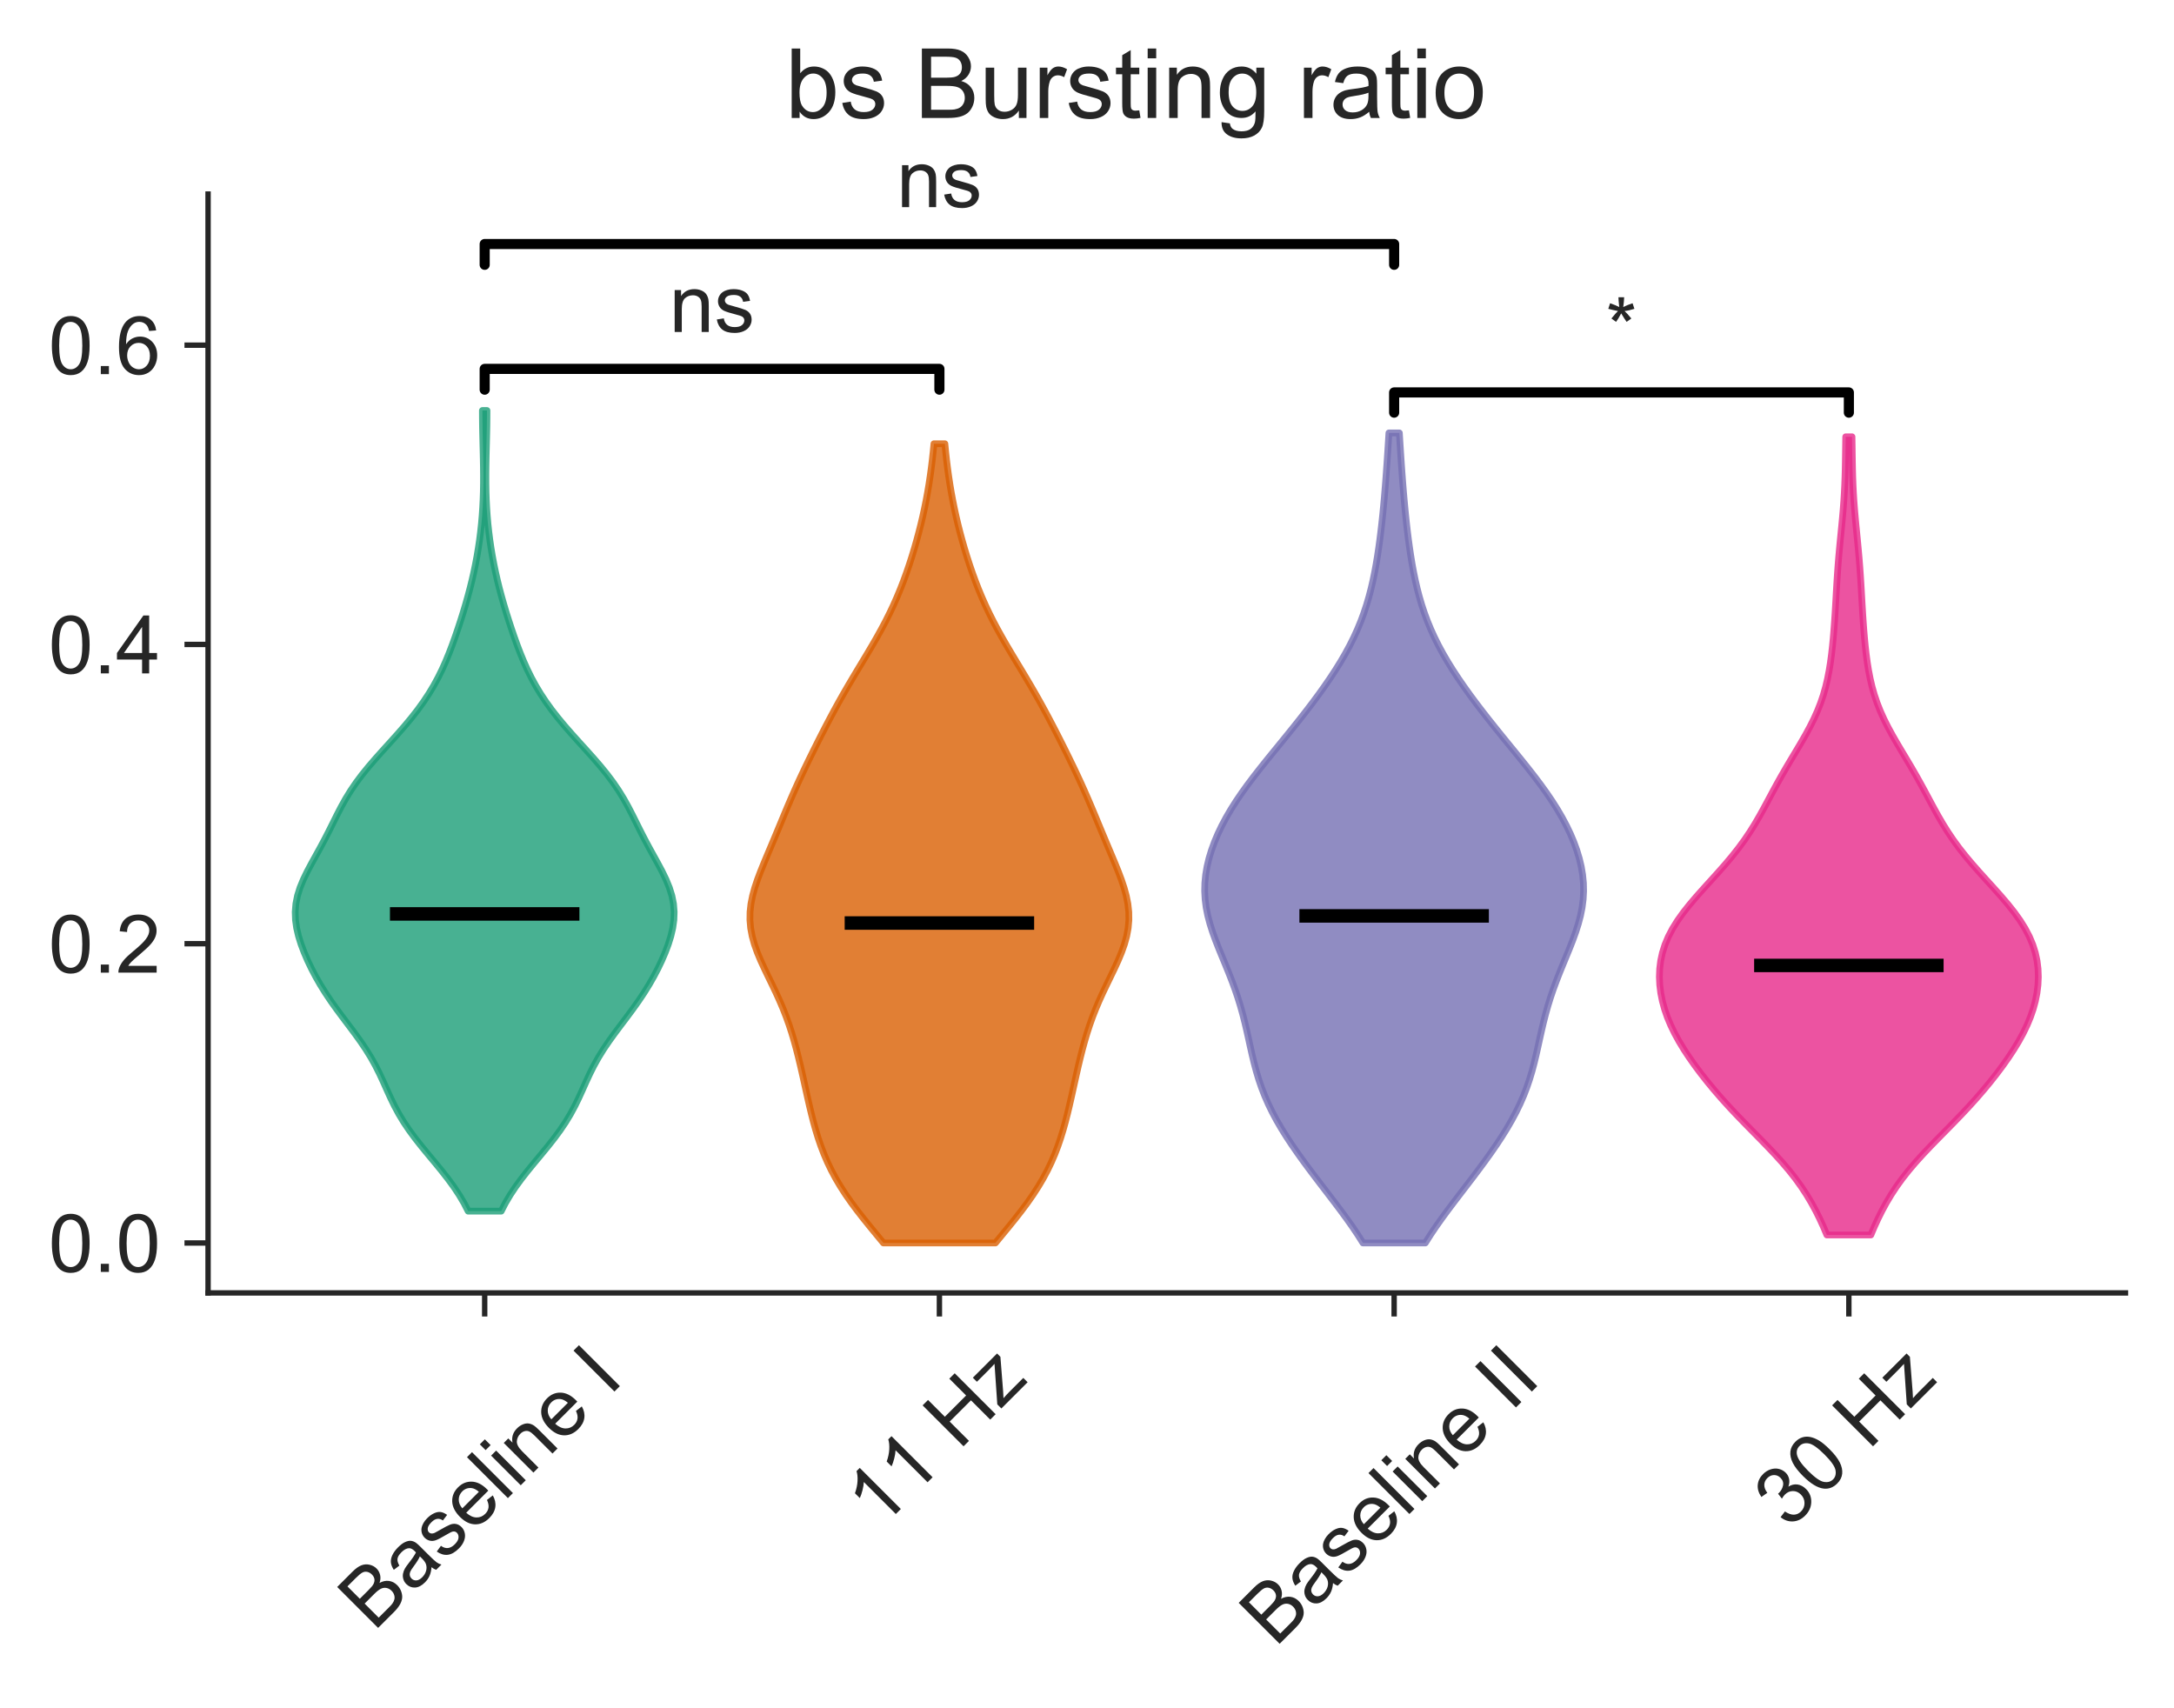 <?xml version="1.0" encoding="utf-8" standalone="no"?>
<!DOCTYPE svg PUBLIC "-//W3C//DTD SVG 1.1//EN"
  "http://www.w3.org/Graphics/SVG/1.1/DTD/svg11.dtd">
<!-- Created with matplotlib (https://matplotlib.org/) -->
<svg height="253.46pt" version="1.1" viewBox="0 0 322.66 253.46" width="322.66pt" xmlns="http://www.w3.org/2000/svg" xmlns:xlink="http://www.w3.org/1999/xlink">
 <defs>
  <style type="text/css">
*{stroke-linecap:butt;stroke-linejoin:round;}
  </style>
 </defs>
 <g id="figure_1">
  <g id="patch_1">
   <path d="M 0 253.46 
L 322.66 253.46 
L 322.66 0 
L 0 0 
z
" style="fill:none;"/>
  </g>
  <g id="axes_1">
   <g id="patch_2">
    <path d="M 30.88 191.88 
L 315.46 191.88 
L 315.46 28.8 
L 30.88 28.8 
z
" style="fill:none;"/>
   </g>
   <g id="matplotlib.axis_1">
    <g id="xtick_1">
     <g id="line2d_1">
      <defs>
       <path d="M 0 0 
L 0 3.5 
" id="m1468ce8227" style="stroke:#262626;stroke-width:0.8;"/>
      </defs>
      <g>
       <use style="fill:#262626;stroke:#262626;stroke-width:0.8;" x="71.936" xlink:href="#m1468ce8227" y="191.88"/>
      </g>
     </g>
     <g id="text_1">
      <!-- Baseline I -->
      <defs>
       <path d="M 7.328 0 
L 7.328 71.578 
L 34.188 71.578 
Q 42.391 71.578 47.344 69.406 
Q 52.297 67.234 55.094 62.719 
Q 57.906 58.203 57.906 53.266 
Q 57.906 48.688 55.422 44.625 
Q 52.938 40.578 47.906 38.094 
Q 54.391 36.188 57.875 31.594 
Q 61.375 27 61.375 20.75 
Q 61.375 15.719 59.25 11.391 
Q 57.125 7.078 54 4.734 
Q 50.875 2.391 46.156 1.188 
Q 41.453 0 34.625 0 
z
M 16.797 41.5 
L 32.281 41.5 
Q 38.578 41.5 41.312 42.328 
Q 44.922 43.406 46.75 45.891 
Q 48.578 48.391 48.578 52.156 
Q 48.578 55.719 46.875 58.422 
Q 45.172 61.141 41.984 62.141 
Q 38.812 63.141 31.109 63.141 
L 16.797 63.141 
z
M 16.797 8.453 
L 34.625 8.453 
Q 39.203 8.453 41.062 8.797 
Q 44.344 9.375 46.531 10.734 
Q 48.734 12.109 50.141 14.719 
Q 51.562 17.328 51.562 20.75 
Q 51.562 24.75 49.516 27.703 
Q 47.469 30.672 43.828 31.859 
Q 40.188 33.062 33.344 33.062 
L 16.797 33.062 
z
" id="ArialMT-66"/>
       <path d="M 40.438 6.391 
Q 35.547 2.25 31.031 0.531 
Q 26.516 -1.172 21.344 -1.172 
Q 12.797 -1.172 8.203 3 
Q 3.609 7.172 3.609 13.672 
Q 3.609 17.484 5.344 20.625 
Q 7.078 23.781 9.891 25.688 
Q 12.703 27.594 16.219 28.562 
Q 18.797 29.25 24.031 29.891 
Q 34.672 31.156 39.703 32.906 
Q 39.75 34.719 39.75 35.203 
Q 39.75 40.578 37.25 42.781 
Q 33.891 45.75 27.25 45.75 
Q 21.047 45.75 18.094 43.578 
Q 15.141 41.406 13.719 35.891 
L 5.125 37.062 
Q 6.297 42.578 8.984 45.969 
Q 11.672 49.359 16.75 51.188 
Q 21.828 53.031 28.516 53.031 
Q 35.156 53.031 39.297 51.469 
Q 43.453 49.906 45.406 47.531 
Q 47.359 45.172 48.141 41.547 
Q 48.578 39.312 48.578 33.453 
L 48.578 21.734 
Q 48.578 9.469 49.141 6.219 
Q 49.703 2.984 51.375 0 
L 42.188 0 
Q 40.828 2.734 40.438 6.391 
z
M 39.703 26.031 
Q 34.906 24.078 25.344 22.703 
Q 19.922 21.922 17.672 20.938 
Q 15.438 19.969 14.203 18.094 
Q 12.984 16.219 12.984 13.922 
Q 12.984 10.406 15.641 8.062 
Q 18.312 5.719 23.438 5.719 
Q 28.516 5.719 32.469 7.938 
Q 36.422 10.156 38.281 14.016 
Q 39.703 17 39.703 22.797 
z
" id="ArialMT-97"/>
       <path d="M 3.078 15.484 
L 11.766 16.844 
Q 12.5 11.625 15.844 8.844 
Q 19.188 6.062 25.203 6.062 
Q 31.25 6.062 34.172 8.516 
Q 37.109 10.984 37.109 14.312 
Q 37.109 17.281 34.516 19 
Q 32.719 20.172 25.531 21.969 
Q 15.875 24.422 12.141 26.203 
Q 8.406 27.984 6.469 31.125 
Q 4.547 34.281 4.547 38.094 
Q 4.547 41.547 6.125 44.5 
Q 7.719 47.469 10.453 49.422 
Q 12.5 50.922 16.031 51.969 
Q 19.578 53.031 23.641 53.031 
Q 29.734 53.031 34.344 51.266 
Q 38.969 49.516 41.156 46.5 
Q 43.359 43.5 44.188 38.484 
L 35.594 37.312 
Q 35.016 41.312 32.203 43.547 
Q 29.391 45.797 24.266 45.797 
Q 18.219 45.797 15.625 43.797 
Q 13.031 41.797 13.031 39.109 
Q 13.031 37.406 14.109 36.031 
Q 15.188 34.625 17.484 33.688 
Q 18.797 33.203 25.25 31.453 
Q 34.578 28.953 38.25 27.359 
Q 41.938 25.781 44.031 22.75 
Q 46.141 19.734 46.141 15.234 
Q 46.141 10.844 43.578 6.953 
Q 41.016 3.078 36.172 0.953 
Q 31.344 -1.172 25.25 -1.172 
Q 15.141 -1.172 9.844 3.031 
Q 4.547 7.234 3.078 15.484 
z
" id="ArialMT-115"/>
       <path d="M 42.094 16.703 
L 51.172 15.578 
Q 49.031 7.625 43.219 3.219 
Q 37.406 -1.172 28.375 -1.172 
Q 17 -1.172 10.328 5.828 
Q 3.656 12.844 3.656 25.484 
Q 3.656 38.578 10.391 45.797 
Q 17.141 53.031 27.875 53.031 
Q 38.281 53.031 44.875 45.953 
Q 51.469 38.875 51.469 26.031 
Q 51.469 25.25 51.422 23.688 
L 12.75 23.688 
Q 13.234 15.141 17.578 10.594 
Q 21.922 6.062 28.422 6.062 
Q 33.25 6.062 36.672 8.594 
Q 40.094 11.141 42.094 16.703 
z
M 13.234 30.906 
L 42.188 30.906 
Q 41.609 37.453 38.875 40.719 
Q 34.672 45.797 27.984 45.797 
Q 21.922 45.797 17.797 41.75 
Q 13.672 37.703 13.234 30.906 
z
" id="ArialMT-101"/>
       <path d="M 6.391 0 
L 6.391 71.578 
L 15.188 71.578 
L 15.188 0 
z
" id="ArialMT-108"/>
       <path d="M 6.641 61.469 
L 6.641 71.578 
L 15.438 71.578 
L 15.438 61.469 
z
M 6.641 0 
L 6.641 51.859 
L 15.438 51.859 
L 15.438 0 
z
" id="ArialMT-105"/>
       <path d="M 6.594 0 
L 6.594 51.859 
L 14.5 51.859 
L 14.5 44.484 
Q 20.219 53.031 31 53.031 
Q 35.688 53.031 39.625 51.344 
Q 43.562 49.656 45.516 46.922 
Q 47.469 44.188 48.25 40.438 
Q 48.734 37.984 48.734 31.891 
L 48.734 0 
L 39.938 0 
L 39.938 31.547 
Q 39.938 36.922 38.906 39.578 
Q 37.891 42.234 35.281 43.812 
Q 32.672 45.406 29.156 45.406 
Q 23.531 45.406 19.453 41.844 
Q 15.375 38.281 15.375 28.328 
L 15.375 0 
z
" id="ArialMT-110"/>
       <path id="ArialMT-32"/>
       <path d="M 9.328 0 
L 9.328 71.578 
L 18.797 71.578 
L 18.797 0 
z
" id="ArialMT-73"/>
      </defs>
      <g style="fill:#262626;" transform="translate(55.498 242.216)rotate(-45)scale(0.12 -0.12)">
       <use xlink:href="#ArialMT-66"/>
       <use x="66.699" xlink:href="#ArialMT-97"/>
       <use x="122.314" xlink:href="#ArialMT-115"/>
       <use x="172.314" xlink:href="#ArialMT-101"/>
       <use x="227.93" xlink:href="#ArialMT-108"/>
       <use x="250.146" xlink:href="#ArialMT-105"/>
       <use x="272.363" xlink:href="#ArialMT-110"/>
       <use x="327.979" xlink:href="#ArialMT-101"/>
       <use x="383.594" xlink:href="#ArialMT-32"/>
       <use x="411.377" xlink:href="#ArialMT-73"/>
      </g>
     </g>
    </g>
    <g id="xtick_2">
     <g id="line2d_2">
      <g>
       <use style="fill:#262626;stroke:#262626;stroke-width:0.8;" x="139.425" xlink:href="#m1468ce8227" y="191.88"/>
      </g>
     </g>
     <g id="text_2">
      <!-- 11 Hz -->
      <defs>
       <path d="M 37.25 0 
L 28.469 0 
L 28.469 56 
Q 25.297 52.984 20.141 49.953 
Q 14.984 46.922 10.891 45.406 
L 10.891 53.906 
Q 18.266 57.375 23.781 62.297 
Q 29.297 67.234 31.594 71.875 
L 37.25 71.875 
z
" id="ArialMT-49"/>
       <path d="M 8.016 0 
L 8.016 71.578 
L 17.484 71.578 
L 17.484 42.188 
L 54.688 42.188 
L 54.688 71.578 
L 64.156 71.578 
L 64.156 0 
L 54.688 0 
L 54.688 33.734 
L 17.484 33.734 
L 17.484 0 
z
" id="ArialMT-72"/>
       <path d="M 1.953 0 
L 1.953 7.125 
L 34.969 45.016 
Q 29.344 44.734 25.047 44.734 
L 3.906 44.734 
L 3.906 51.859 
L 46.297 51.859 
L 46.297 46.047 
L 18.219 13.141 
L 12.797 7.125 
Q 18.703 7.562 23.875 7.562 
L 47.859 7.562 
L 47.859 0 
z
" id="ArialMT-122"/>
      </defs>
      <g style="fill:#262626;" transform="translate(130.541 227.109)rotate(-45)scale(0.12 -0.12)">
       <use xlink:href="#ArialMT-49"/>
       <use x="55.506" xlink:href="#ArialMT-49"/>
       <use x="111.121" xlink:href="#ArialMT-32"/>
       <use x="138.904" xlink:href="#ArialMT-72"/>
       <use x="211.121" xlink:href="#ArialMT-122"/>
      </g>
     </g>
    </g>
    <g id="xtick_3">
     <g id="line2d_3">
      <g>
       <use style="fill:#262626;stroke:#262626;stroke-width:0.8;" x="206.915" xlink:href="#m1468ce8227" y="191.88"/>
      </g>
     </g>
     <g id="text_3">
      <!-- Baseline II -->
      <g style="fill:#262626;" transform="translate(189.298 244.573)rotate(-45)scale(0.12 -0.12)">
       <use xlink:href="#ArialMT-66"/>
       <use x="66.699" xlink:href="#ArialMT-97"/>
       <use x="122.314" xlink:href="#ArialMT-115"/>
       <use x="172.314" xlink:href="#ArialMT-101"/>
       <use x="227.93" xlink:href="#ArialMT-108"/>
       <use x="250.146" xlink:href="#ArialMT-105"/>
       <use x="272.363" xlink:href="#ArialMT-110"/>
       <use x="327.979" xlink:href="#ArialMT-101"/>
       <use x="383.594" xlink:href="#ArialMT-32"/>
       <use x="411.377" xlink:href="#ArialMT-73"/>
       <use x="439.16" xlink:href="#ArialMT-73"/>
      </g>
     </g>
    </g>
    <g id="xtick_4">
     <g id="line2d_4">
      <g>
       <use style="fill:#262626;stroke:#262626;stroke-width:0.8;" x="274.404" xlink:href="#m1468ce8227" y="191.88"/>
      </g>
     </g>
     <g id="text_4">
      <!-- 30 Hz -->
      <defs>
       <path d="M 4.203 18.891 
L 12.984 20.062 
Q 14.5 12.594 18.141 9.297 
Q 21.781 6 27 6 
Q 33.203 6 37.469 10.297 
Q 41.75 14.594 41.75 20.953 
Q 41.75 27 37.797 30.922 
Q 33.844 34.859 27.734 34.859 
Q 25.25 34.859 21.531 33.891 
L 22.516 41.609 
Q 23.391 41.5 23.922 41.5 
Q 29.547 41.5 34.031 44.422 
Q 38.531 47.359 38.531 53.469 
Q 38.531 58.297 35.25 61.469 
Q 31.984 64.656 26.812 64.656 
Q 21.688 64.656 18.266 61.422 
Q 14.844 58.203 13.875 51.766 
L 5.078 53.328 
Q 6.688 62.156 12.391 67.016 
Q 18.109 71.875 26.609 71.875 
Q 32.469 71.875 37.391 69.359 
Q 42.328 66.844 44.938 62.5 
Q 47.562 58.156 47.562 53.266 
Q 47.562 48.641 45.062 44.828 
Q 42.578 41.016 37.703 38.766 
Q 44.047 37.312 47.562 32.688 
Q 51.078 28.078 51.078 21.141 
Q 51.078 11.766 44.234 5.25 
Q 37.406 -1.266 26.953 -1.266 
Q 17.531 -1.266 11.297 4.344 
Q 5.078 9.969 4.203 18.891 
z
" id="ArialMT-51"/>
       <path d="M 4.156 35.297 
Q 4.156 48 6.766 55.734 
Q 9.375 63.484 14.516 67.672 
Q 19.672 71.875 27.484 71.875 
Q 33.25 71.875 37.594 69.547 
Q 41.938 67.234 44.766 62.859 
Q 47.609 58.5 49.219 52.219 
Q 50.828 45.953 50.828 35.297 
Q 50.828 22.703 48.234 14.969 
Q 45.656 7.234 40.5 3 
Q 35.359 -1.219 27.484 -1.219 
Q 17.141 -1.219 11.234 6.203 
Q 4.156 15.141 4.156 35.297 
z
M 13.188 35.297 
Q 13.188 17.672 17.312 11.828 
Q 21.438 6 27.484 6 
Q 33.547 6 37.672 11.859 
Q 41.797 17.719 41.797 35.297 
Q 41.797 52.984 37.672 58.781 
Q 33.547 64.594 27.391 64.594 
Q 21.344 64.594 17.719 59.469 
Q 13.188 52.938 13.188 35.297 
z
" id="ArialMT-48"/>
      </defs>
      <g style="fill:#262626;" transform="translate(265.515 227.119)rotate(-45)scale(0.12 -0.12)">
       <use xlink:href="#ArialMT-51"/>
       <use x="55.615" xlink:href="#ArialMT-48"/>
       <use x="111.23" xlink:href="#ArialMT-32"/>
       <use x="139.014" xlink:href="#ArialMT-72"/>
       <use x="211.23" xlink:href="#ArialMT-122"/>
      </g>
     </g>
    </g>
   </g>
   <g id="matplotlib.axis_2">
    <g id="ytick_1">
     <g id="line2d_5">
      <defs>
       <path d="M 0 0 
L -3.5 0 
" id="m7a529abba9" style="stroke:#262626;stroke-width:0.8;"/>
      </defs>
      <g>
       <use style="fill:#262626;stroke:#262626;stroke-width:0.8;" x="30.88" xlink:href="#m7a529abba9" y="184.467"/>
      </g>
     </g>
     <g id="text_5">
      <!-- 0.0 -->
      <defs>
       <path d="M 9.078 0 
L 9.078 10.016 
L 19.094 10.016 
L 19.094 0 
z
" id="ArialMT-46"/>
      </defs>
      <g style="fill:#262626;" transform="translate(7.2 188.762)scale(0.12 -0.12)">
       <use xlink:href="#ArialMT-48"/>
       <use x="55.615" xlink:href="#ArialMT-46"/>
       <use x="83.398" xlink:href="#ArialMT-48"/>
      </g>
     </g>
    </g>
    <g id="ytick_2">
     <g id="line2d_6">
      <g>
       <use style="fill:#262626;stroke:#262626;stroke-width:0.8;" x="30.88" xlink:href="#m7a529abba9" y="140.054"/>
      </g>
     </g>
     <g id="text_6">
      <!-- 0.2 -->
      <defs>
       <path d="M 50.344 8.453 
L 50.344 0 
L 3.031 0 
Q 2.938 3.172 4.047 6.109 
Q 5.859 10.938 9.828 15.625 
Q 13.812 20.312 21.344 26.469 
Q 33.016 36.031 37.109 41.625 
Q 41.219 47.219 41.219 52.203 
Q 41.219 57.422 37.469 61 
Q 33.734 64.594 27.734 64.594 
Q 21.391 64.594 17.578 60.781 
Q 13.766 56.984 13.719 50.25 
L 4.688 51.172 
Q 5.609 61.281 11.656 66.578 
Q 17.719 71.875 27.938 71.875 
Q 38.234 71.875 44.234 66.156 
Q 50.25 60.453 50.25 52 
Q 50.25 47.703 48.484 43.547 
Q 46.734 39.406 42.656 34.812 
Q 38.578 30.219 29.109 22.219 
Q 21.188 15.578 18.938 13.203 
Q 16.703 10.844 15.234 8.453 
z
" id="ArialMT-50"/>
      </defs>
      <g style="fill:#262626;" transform="translate(7.2 144.349)scale(0.12 -0.12)">
       <use xlink:href="#ArialMT-48"/>
       <use x="55.615" xlink:href="#ArialMT-46"/>
       <use x="83.398" xlink:href="#ArialMT-50"/>
      </g>
     </g>
    </g>
    <g id="ytick_3">
     <g id="line2d_7">
      <g>
       <use style="fill:#262626;stroke:#262626;stroke-width:0.8;" x="30.88" xlink:href="#m7a529abba9" y="95.642"/>
      </g>
     </g>
     <g id="text_7">
      <!-- 0.4 -->
      <defs>
       <path d="M 32.328 0 
L 32.328 17.141 
L 1.266 17.141 
L 1.266 25.203 
L 33.938 71.578 
L 41.109 71.578 
L 41.109 25.203 
L 50.781 25.203 
L 50.781 17.141 
L 41.109 17.141 
L 41.109 0 
z
M 32.328 25.203 
L 32.328 57.469 
L 9.906 25.203 
z
" id="ArialMT-52"/>
      </defs>
      <g style="fill:#262626;" transform="translate(7.2 99.936)scale(0.12 -0.12)">
       <use xlink:href="#ArialMT-48"/>
       <use x="55.615" xlink:href="#ArialMT-46"/>
       <use x="83.398" xlink:href="#ArialMT-52"/>
      </g>
     </g>
    </g>
    <g id="ytick_4">
     <g id="line2d_8">
      <g>
       <use style="fill:#262626;stroke:#262626;stroke-width:0.8;" x="30.88" xlink:href="#m7a529abba9" y="51.229"/>
      </g>
     </g>
     <g id="text_8">
      <!-- 0.6 -->
      <defs>
       <path d="M 49.75 54.047 
L 41.016 53.375 
Q 39.844 58.547 37.703 60.891 
Q 34.125 64.656 28.906 64.656 
Q 24.703 64.656 21.531 62.312 
Q 17.391 59.281 14.984 53.469 
Q 12.594 47.656 12.5 36.922 
Q 15.672 41.75 20.266 44.094 
Q 24.859 46.438 29.891 46.438 
Q 38.672 46.438 44.844 39.969 
Q 51.031 33.5 51.031 23.25 
Q 51.031 16.5 48.125 10.719 
Q 45.219 4.938 40.141 1.859 
Q 35.062 -1.219 28.609 -1.219 
Q 17.625 -1.219 10.688 6.859 
Q 3.766 14.938 3.766 33.5 
Q 3.766 54.25 11.422 63.672 
Q 18.109 71.875 29.438 71.875 
Q 37.891 71.875 43.281 67.141 
Q 48.688 62.406 49.75 54.047 
z
M 13.875 23.188 
Q 13.875 18.656 15.797 14.5 
Q 17.719 10.359 21.188 8.172 
Q 24.656 6 28.469 6 
Q 34.031 6 38.031 10.484 
Q 42.047 14.984 42.047 22.703 
Q 42.047 30.125 38.078 34.391 
Q 34.125 38.672 28.125 38.672 
Q 22.172 38.672 18.016 34.391 
Q 13.875 30.125 13.875 23.188 
z
" id="ArialMT-54"/>
      </defs>
      <g style="fill:#262626;" transform="translate(7.2 55.524)scale(0.12 -0.12)">
       <use xlink:href="#ArialMT-48"/>
       <use x="55.615" xlink:href="#ArialMT-46"/>
       <use x="83.398" xlink:href="#ArialMT-54"/>
      </g>
     </g>
    </g>
   </g>
   <g id="PolyCollection_1">
    <defs>
     <path d="M 74.39 -73.715 
L 69.482 -73.715 
L 68.867 -74.916 
L 68.158 -76.116 
L 67.36 -77.316 
L 66.482 -78.516 
L 65.541 -79.717 
L 64.558 -80.917 
L 63.559 -82.117 
L 62.573 -83.317 
L 61.626 -84.517 
L 60.74 -85.718 
L 59.931 -86.918 
L 59.206 -88.118 
L 58.558 -89.318 
L 57.972 -90.519 
L 57.425 -91.719 
L 56.888 -92.919 
L 56.33 -94.119 
L 55.726 -95.319 
L 55.057 -96.52 
L 54.315 -97.72 
L 53.504 -98.92 
L 52.638 -100.12 
L 51.74 -101.321 
L 50.833 -102.521 
L 49.943 -103.721 
L 49.089 -104.921 
L 48.286 -106.122 
L 47.541 -107.322 
L 46.854 -108.522 
L 46.224 -109.722 
L 45.651 -110.922 
L 45.135 -112.123 
L 44.684 -113.323 
L 44.31 -114.523 
L 44.028 -115.723 
L 43.858 -116.924 
L 43.815 -118.124 
L 43.913 -119.324 
L 44.153 -120.524 
L 44.528 -121.724 
L 45.02 -122.925 
L 45.601 -124.125 
L 46.24 -125.325 
L 46.904 -126.525 
L 47.566 -127.726 
L 48.207 -128.926 
L 48.824 -130.126 
L 49.422 -131.326 
L 50.021 -132.527 
L 50.642 -133.727 
L 51.311 -134.927 
L 52.048 -136.127 
L 52.866 -137.327 
L 53.767 -138.528 
L 54.743 -139.728 
L 55.779 -140.928 
L 56.853 -142.128 
L 57.942 -143.329 
L 59.021 -144.529 
L 60.068 -145.729 
L 61.067 -146.929 
L 62.004 -148.129 
L 62.871 -149.33 
L 63.665 -150.53 
L 64.385 -151.73 
L 65.037 -152.93 
L 65.627 -154.131 
L 66.164 -155.331 
L 66.657 -156.531 
L 67.116 -157.731 
L 67.549 -158.932 
L 67.96 -160.132 
L 68.354 -161.332 
L 68.732 -162.532 
L 69.092 -163.732 
L 69.432 -164.933 
L 69.752 -166.133 
L 70.049 -167.333 
L 70.322 -168.533 
L 70.571 -169.734 
L 70.796 -170.934 
L 70.996 -172.134 
L 71.173 -173.334 
L 71.325 -174.534 
L 71.454 -175.735 
L 71.559 -176.935 
L 71.64 -178.135 
L 71.699 -179.335 
L 71.738 -180.536 
L 71.757 -181.736 
L 71.759 -182.936 
L 71.748 -184.136 
L 71.727 -185.337 
L 71.699 -186.537 
L 71.669 -187.737 
L 71.641 -188.937 
L 71.617 -190.137 
L 71.602 -191.338 
L 71.597 -192.538 
L 72.275 -192.538 
L 72.275 -192.538 
L 72.27 -191.338 
L 72.255 -190.137 
L 72.231 -188.937 
L 72.203 -187.737 
L 72.173 -186.537 
L 72.145 -185.337 
L 72.124 -184.136 
L 72.113 -182.936 
L 72.115 -181.736 
L 72.134 -180.536 
L 72.173 -179.335 
L 72.232 -178.135 
L 72.313 -176.935 
L 72.418 -175.735 
L 72.547 -174.534 
L 72.699 -173.334 
L 72.876 -172.134 
L 73.076 -170.934 
L 73.301 -169.734 
L 73.55 -168.533 
L 73.823 -167.333 
L 74.12 -166.133 
L 74.44 -164.933 
L 74.78 -163.732 
L 75.14 -162.532 
L 75.518 -161.332 
L 75.912 -160.132 
L 76.323 -158.932 
L 76.756 -157.731 
L 77.215 -156.531 
L 77.708 -155.331 
L 78.245 -154.131 
L 78.835 -152.93 
L 79.487 -151.73 
L 80.207 -150.53 
L 81.001 -149.33 
L 81.868 -148.129 
L 82.805 -146.929 
L 83.804 -145.729 
L 84.851 -144.529 
L 85.93 -143.329 
L 87.019 -142.128 
L 88.093 -140.928 
L 89.129 -139.728 
L 90.105 -138.528 
L 91.006 -137.327 
L 91.824 -136.127 
L 92.561 -134.927 
L 93.23 -133.727 
L 93.851 -132.527 
L 94.45 -131.326 
L 95.048 -130.126 
L 95.665 -128.926 
L 96.306 -127.726 
L 96.968 -126.525 
L 97.632 -125.325 
L 98.271 -124.125 
L 98.852 -122.925 
L 99.344 -121.724 
L 99.719 -120.524 
L 99.959 -119.324 
L 100.057 -118.124 
L 100.014 -116.924 
L 99.844 -115.723 
L 99.562 -114.523 
L 99.188 -113.323 
L 98.737 -112.123 
L 98.221 -110.922 
L 97.648 -109.722 
L 97.018 -108.522 
L 96.331 -107.322 
L 95.586 -106.122 
L 94.783 -104.921 
L 93.929 -103.721 
L 93.039 -102.521 
L 92.132 -101.321 
L 91.234 -100.12 
L 90.368 -98.92 
L 89.557 -97.72 
L 88.815 -96.52 
L 88.146 -95.319 
L 87.542 -94.119 
L 86.984 -92.919 
L 86.447 -91.719 
L 85.9 -90.519 
L 85.314 -89.318 
L 84.666 -88.118 
L 83.941 -86.918 
L 83.132 -85.718 
L 82.246 -84.517 
L 81.299 -83.317 
L 80.313 -82.117 
L 79.314 -80.917 
L 78.331 -79.717 
L 77.39 -78.516 
L 76.512 -77.316 
L 75.714 -76.116 
L 75.005 -74.916 
L 74.39 -73.715 
z
" id="m5c9e56a3c5" style="stroke:#1b9e77;stroke-opacity:0.8;"/>
    </defs>
    <g clip-path="url(#p1887e12803)">
     <use style="fill:#1b9e77;fill-opacity:0.8;stroke:#1b9e77;stroke-opacity:0.8;" x="0" xlink:href="#m5c9e56a3c5" y="253.46"/>
    </g>
   </g>
   <g id="PolyCollection_2">
    <defs>
     <path d="M 147.733 -68.992 
L 131.118 -68.992 
L 130.13 -70.19 
L 129.144 -71.389 
L 128.176 -72.587 
L 127.24 -73.785 
L 126.349 -74.983 
L 125.513 -76.181 
L 124.739 -77.379 
L 124.031 -78.577 
L 123.39 -79.775 
L 122.813 -80.973 
L 122.298 -82.171 
L 121.839 -83.369 
L 121.429 -84.567 
L 121.061 -85.766 
L 120.728 -86.964 
L 120.421 -88.162 
L 120.133 -89.36 
L 119.86 -90.558 
L 119.593 -91.756 
L 119.329 -92.954 
L 119.062 -94.152 
L 118.787 -95.35 
L 118.5 -96.548 
L 118.196 -97.746 
L 117.869 -98.944 
L 117.513 -100.143 
L 117.123 -101.341 
L 116.694 -102.539 
L 116.225 -103.737 
L 115.716 -104.935 
L 115.171 -106.133 
L 114.601 -107.331 
L 114.018 -108.529 
L 113.442 -109.727 
L 112.892 -110.925 
L 112.393 -112.123 
L 111.967 -113.321 
L 111.635 -114.52 
L 111.41 -115.718 
L 111.305 -116.916 
L 111.32 -118.114 
L 111.452 -119.312 
L 111.691 -120.51 
L 112.019 -121.708 
L 112.419 -122.906 
L 112.87 -124.104 
L 113.354 -125.302 
L 113.855 -126.5 
L 114.361 -127.698 
L 114.866 -128.897 
L 115.366 -130.095 
L 115.863 -131.293 
L 116.361 -132.491 
L 116.863 -133.689 
L 117.375 -134.887 
L 117.9 -136.085 
L 118.44 -137.283 
L 118.995 -138.481 
L 119.563 -139.679 
L 120.144 -140.877 
L 120.735 -142.075 
L 121.334 -143.274 
L 121.942 -144.472 
L 122.559 -145.67 
L 123.188 -146.868 
L 123.83 -148.066 
L 124.489 -149.264 
L 125.165 -150.462 
L 125.858 -151.66 
L 126.565 -152.858 
L 127.283 -154.056 
L 128.006 -155.254 
L 128.726 -156.452 
L 129.435 -157.651 
L 130.127 -158.849 
L 130.793 -160.047 
L 131.429 -161.245 
L 132.031 -162.443 
L 132.598 -163.641 
L 133.13 -164.839 
L 133.628 -166.037 
L 134.095 -167.235 
L 134.532 -168.433 
L 134.943 -169.631 
L 135.33 -170.829 
L 135.695 -172.027 
L 136.039 -173.226 
L 136.362 -174.424 
L 136.666 -175.622 
L 136.948 -176.82 
L 137.21 -178.018 
L 137.452 -179.216 
L 137.673 -180.414 
L 137.874 -181.612 
L 138.055 -182.81 
L 138.219 -184.008 
L 138.366 -185.206 
L 138.497 -186.404 
L 138.615 -187.603 
L 140.236 -187.603 
L 140.236 -187.603 
L 140.354 -186.404 
L 140.485 -185.206 
L 140.632 -184.008 
L 140.795 -182.81 
L 140.977 -181.612 
L 141.178 -180.414 
L 141.399 -179.216 
L 141.64 -178.018 
L 141.902 -176.82 
L 142.185 -175.622 
L 142.488 -174.424 
L 142.812 -173.226 
L 143.155 -172.027 
L 143.52 -170.829 
L 143.907 -169.631 
L 144.319 -168.433 
L 144.756 -167.235 
L 145.222 -166.037 
L 145.721 -164.839 
L 146.252 -163.641 
L 146.82 -162.443 
L 147.422 -161.245 
L 148.058 -160.047 
L 148.724 -158.849 
L 149.415 -157.651 
L 150.125 -156.452 
L 150.844 -155.254 
L 151.567 -154.056 
L 152.285 -152.858 
L 152.993 -151.66 
L 153.686 -150.462 
L 154.362 -149.264 
L 155.02 -148.066 
L 155.663 -146.868 
L 156.291 -145.67 
L 156.909 -144.472 
L 157.516 -143.274 
L 158.116 -142.075 
L 158.706 -140.877 
L 159.287 -139.679 
L 159.856 -138.481 
L 160.411 -137.283 
L 160.951 -136.085 
L 161.475 -134.887 
L 161.987 -133.689 
L 162.49 -132.491 
L 162.987 -131.293 
L 163.484 -130.095 
L 163.985 -128.897 
L 164.49 -127.698 
L 164.996 -126.5 
L 165.497 -125.302 
L 165.981 -124.104 
L 166.432 -122.906 
L 166.832 -121.708 
L 167.16 -120.51 
L 167.398 -119.312 
L 167.53 -118.114 
L 167.546 -116.916 
L 167.44 -115.718 
L 167.216 -114.52 
L 166.883 -113.321 
L 166.457 -112.123 
L 165.958 -110.925 
L 165.409 -109.727 
L 164.832 -108.529 
L 164.25 -107.331 
L 163.679 -106.133 
L 163.135 -104.935 
L 162.626 -103.737 
L 162.157 -102.539 
L 161.728 -101.341 
L 161.338 -100.143 
L 160.982 -98.944 
L 160.655 -97.746 
L 160.35 -96.548 
L 160.063 -95.35 
L 159.789 -94.152 
L 159.522 -92.954 
L 159.258 -91.756 
L 158.991 -90.558 
L 158.717 -89.36 
L 158.43 -88.162 
L 158.123 -86.964 
L 157.789 -85.766 
L 157.421 -84.567 
L 157.012 -83.369 
L 156.552 -82.171 
L 156.037 -80.973 
L 155.461 -79.775 
L 154.82 -78.577 
L 154.111 -77.379 
L 153.337 -76.181 
L 152.502 -74.983 
L 151.611 -73.785 
L 150.675 -72.587 
L 149.707 -71.389 
L 148.72 -70.19 
L 147.733 -68.992 
z
" id="m655985fad4" style="stroke:#d95f02;stroke-opacity:0.8;"/>
    </defs>
    <g clip-path="url(#p1887e12803)">
     <use style="fill:#d95f02;fill-opacity:0.8;stroke:#d95f02;stroke-opacity:0.8;" x="0" xlink:href="#m655985fad4" y="253.46"/>
    </g>
   </g>
   <g id="PolyCollection_3">
    <defs>
     <path d="M 211.537 -68.992 
L 202.292 -68.992 
L 201.525 -70.207 
L 200.707 -71.421 
L 199.846 -72.635 
L 198.954 -73.85 
L 198.039 -75.064 
L 197.111 -76.278 
L 196.179 -77.493 
L 195.252 -78.707 
L 194.337 -79.921 
L 193.441 -81.136 
L 192.57 -82.35 
L 191.731 -83.564 
L 190.93 -84.779 
L 190.174 -85.993 
L 189.469 -87.207 
L 188.819 -88.422 
L 188.229 -89.636 
L 187.699 -90.85 
L 187.228 -92.065 
L 186.814 -93.279 
L 186.45 -94.493 
L 186.127 -95.708 
L 185.834 -96.922 
L 185.561 -98.136 
L 185.295 -99.351 
L 185.024 -100.565 
L 184.737 -101.779 
L 184.426 -102.994 
L 184.085 -104.208 
L 183.708 -105.422 
L 183.295 -106.637 
L 182.849 -107.851 
L 182.374 -109.065 
L 181.88 -110.28 
L 181.377 -111.494 
L 180.88 -112.708 
L 180.404 -113.923 
L 179.964 -115.137 
L 179.578 -116.351 
L 179.257 -117.566 
L 179.015 -118.78 
L 178.859 -119.994 
L 178.794 -121.208 
L 178.821 -122.423 
L 178.94 -123.637 
L 179.146 -124.851 
L 179.435 -126.066 
L 179.803 -127.28 
L 180.245 -128.494 
L 180.757 -129.709 
L 181.338 -130.923 
L 181.985 -132.137 
L 182.695 -133.352 
L 183.464 -134.566 
L 184.289 -135.78 
L 185.163 -136.995 
L 186.078 -138.209 
L 187.026 -139.423 
L 187.997 -140.638 
L 188.982 -141.852 
L 189.973 -143.066 
L 190.962 -144.281 
L 191.942 -145.495 
L 192.909 -146.709 
L 193.857 -147.924 
L 194.783 -149.138 
L 195.683 -150.352 
L 196.553 -151.567 
L 197.39 -152.781 
L 198.188 -153.995 
L 198.944 -155.21 
L 199.653 -156.424 
L 200.313 -157.638 
L 200.921 -158.853 
L 201.475 -160.067 
L 201.976 -161.281 
L 202.425 -162.496 
L 202.826 -163.71 
L 203.182 -164.924 
L 203.498 -166.139 
L 203.779 -167.353 
L 204.028 -168.567 
L 204.251 -169.782 
L 204.451 -170.996 
L 204.633 -172.21 
L 204.797 -173.425 
L 204.948 -174.639 
L 205.087 -175.853 
L 205.216 -177.068 
L 205.335 -178.282 
L 205.446 -179.496 
L 205.549 -180.711 
L 205.646 -181.925 
L 205.737 -183.139 
L 205.824 -184.354 
L 205.907 -185.568 
L 205.987 -186.782 
L 206.064 -187.997 
L 206.14 -189.211 
L 207.689 -189.211 
L 207.689 -189.211 
L 207.765 -187.997 
L 207.843 -186.782 
L 207.922 -185.568 
L 208.005 -184.354 
L 208.092 -183.139 
L 208.183 -181.925 
L 208.28 -180.711 
L 208.384 -179.496 
L 208.495 -178.282 
L 208.614 -177.068 
L 208.742 -175.853 
L 208.881 -174.639 
L 209.032 -173.425 
L 209.197 -172.21 
L 209.378 -170.996 
L 209.578 -169.782 
L 209.801 -168.567 
L 210.051 -167.353 
L 210.331 -166.139 
L 210.647 -164.924 
L 211.003 -163.71 
L 211.404 -162.496 
L 211.854 -161.281 
L 212.355 -160.067 
L 212.909 -158.853 
L 213.516 -157.638 
L 214.176 -156.424 
L 214.885 -155.21 
L 215.641 -153.995 
L 216.44 -152.781 
L 217.276 -151.567 
L 218.146 -150.352 
L 219.046 -149.138 
L 219.972 -147.924 
L 220.92 -146.709 
L 221.887 -145.495 
L 222.867 -144.281 
L 223.856 -143.066 
L 224.847 -141.852 
L 225.832 -140.638 
L 226.803 -139.423 
L 227.751 -138.209 
L 228.666 -136.995 
L 229.54 -135.78 
L 230.365 -134.566 
L 231.135 -133.352 
L 231.844 -132.137 
L 232.491 -130.923 
L 233.072 -129.709 
L 233.585 -128.494 
L 234.027 -127.28 
L 234.394 -126.066 
L 234.683 -124.851 
L 234.889 -123.637 
L 235.008 -122.423 
L 235.035 -121.208 
L 234.97 -119.994 
L 234.814 -118.78 
L 234.572 -117.566 
L 234.252 -116.351 
L 233.865 -115.137 
L 233.426 -113.923 
L 232.95 -112.708 
L 232.452 -111.494 
L 231.95 -110.28 
L 231.455 -109.065 
L 230.981 -107.851 
L 230.534 -106.637 
L 230.122 -105.422 
L 229.745 -104.208 
L 229.403 -102.994 
L 229.092 -101.779 
L 228.806 -100.565 
L 228.534 -99.351 
L 228.268 -98.136 
L 227.995 -96.922 
L 227.703 -95.708 
L 227.38 -94.493 
L 227.015 -93.279 
L 226.601 -92.065 
L 226.131 -90.85 
L 225.601 -89.636 
L 225.01 -88.422 
L 224.36 -87.207 
L 223.655 -85.993 
L 222.899 -84.779 
L 222.099 -83.564 
L 221.26 -82.35 
L 220.389 -81.136 
L 219.492 -79.921 
L 218.577 -78.707 
L 217.65 -77.493 
L 216.718 -76.278 
L 215.79 -75.064 
L 214.875 -73.85 
L 213.983 -72.635 
L 213.123 -71.421 
L 212.305 -70.207 
L 211.537 -68.992 
z
" id="mca1f726c26" style="stroke:#7570b3;stroke-opacity:0.8;"/>
    </defs>
    <g clip-path="url(#p1887e12803)">
     <use style="fill:#7570b3;fill-opacity:0.8;stroke:#7570b3;stroke-opacity:0.8;" x="0" xlink:href="#mca1f726c26" y="253.46"/>
    </g>
   </g>
   <g id="PolyCollection_4">
    <defs>
     <path d="M 277.667 -70.18 
L 271.141 -70.18 
L 270.634 -71.376 
L 270.086 -72.573 
L 269.49 -73.77 
L 268.839 -74.966 
L 268.125 -76.163 
L 267.338 -77.359 
L 266.475 -78.556 
L 265.532 -79.752 
L 264.514 -80.949 
L 263.432 -82.145 
L 262.298 -83.342 
L 261.132 -84.538 
L 259.952 -85.735 
L 258.779 -86.932 
L 257.626 -88.128 
L 256.507 -89.325 
L 255.428 -90.521 
L 254.394 -91.718 
L 253.405 -92.914 
L 252.463 -94.111 
L 251.568 -95.307 
L 250.723 -96.504 
L 249.934 -97.7 
L 249.208 -98.897 
L 248.55 -100.093 
L 247.969 -101.29 
L 247.47 -102.487 
L 247.055 -103.683 
L 246.727 -104.88 
L 246.488 -106.076 
L 246.339 -107.273 
L 246.283 -108.469 
L 246.326 -109.666 
L 246.473 -110.862 
L 246.732 -112.059 
L 247.11 -113.255 
L 247.612 -114.452 
L 248.238 -115.649 
L 248.984 -116.845 
L 249.839 -118.042 
L 250.787 -119.238 
L 251.807 -120.435 
L 252.873 -121.631 
L 253.96 -122.828 
L 255.041 -124.024 
L 256.094 -125.221 
L 257.099 -126.417 
L 258.043 -127.614 
L 258.919 -128.811 
L 259.726 -130.007 
L 260.473 -131.204 
L 261.169 -132.4 
L 261.831 -133.597 
L 262.474 -134.793 
L 263.115 -135.99 
L 263.767 -137.186 
L 264.438 -138.383 
L 265.13 -139.579 
L 265.84 -140.776 
L 266.557 -141.972 
L 267.268 -143.169 
L 267.957 -144.366 
L 268.608 -145.562 
L 269.208 -146.759 
L 269.746 -147.955 
L 270.218 -149.152 
L 270.621 -150.348 
L 270.96 -151.545 
L 271.242 -152.741 
L 271.474 -153.938 
L 271.667 -155.134 
L 271.828 -156.331 
L 271.963 -157.528 
L 272.079 -158.724 
L 272.18 -159.921 
L 272.269 -161.117 
L 272.348 -162.314 
L 272.42 -163.51 
L 272.489 -164.707 
L 272.557 -165.903 
L 272.629 -167.1 
L 272.707 -168.296 
L 272.793 -169.493 
L 272.889 -170.689 
L 272.995 -171.886 
L 273.108 -173.083 
L 273.225 -174.279 
L 273.343 -175.476 
L 273.455 -176.672 
L 273.559 -177.869 
L 273.65 -179.065 
L 273.725 -180.262 
L 273.785 -181.458 
L 273.83 -182.655 
L 273.862 -183.851 
L 273.885 -185.048 
L 273.903 -186.245 
L 273.92 -187.441 
L 273.939 -188.638 
L 274.869 -188.638 
L 274.869 -188.638 
L 274.888 -187.441 
L 274.905 -186.245 
L 274.923 -185.048 
L 274.946 -183.851 
L 274.978 -182.655 
L 275.023 -181.458 
L 275.083 -180.262 
L 275.158 -179.065 
L 275.249 -177.869 
L 275.353 -176.672 
L 275.465 -175.476 
L 275.583 -174.279 
L 275.7 -173.083 
L 275.813 -171.886 
L 275.919 -170.689 
L 276.015 -169.493 
L 276.101 -168.296 
L 276.179 -167.1 
L 276.251 -165.903 
L 276.319 -164.707 
L 276.388 -163.51 
L 276.46 -162.314 
L 276.539 -161.117 
L 276.628 -159.921 
L 276.729 -158.724 
L 276.845 -157.528 
L 276.98 -156.331 
L 277.141 -155.134 
L 277.334 -153.938 
L 277.566 -152.741 
L 277.848 -151.545 
L 278.187 -150.348 
L 278.59 -149.152 
L 279.062 -147.955 
L 279.6 -146.759 
L 280.2 -145.562 
L 280.851 -144.366 
L 281.54 -143.169 
L 282.251 -141.972 
L 282.968 -140.776 
L 283.678 -139.579 
L 284.37 -138.383 
L 285.041 -137.186 
L 285.693 -135.99 
L 286.334 -134.793 
L 286.977 -133.597 
L 287.639 -132.4 
L 288.335 -131.204 
L 289.082 -130.007 
L 289.889 -128.811 
L 290.765 -127.614 
L 291.709 -126.417 
L 292.714 -125.221 
L 293.767 -124.024 
L 294.848 -122.828 
L 295.935 -121.631 
L 297.001 -120.435 
L 298.021 -119.238 
L 298.969 -118.042 
L 299.824 -116.845 
L 300.57 -115.649 
L 301.196 -114.452 
L 301.698 -113.255 
L 302.076 -112.059 
L 302.335 -110.862 
L 302.482 -109.666 
L 302.525 -108.469 
L 302.469 -107.273 
L 302.32 -106.076 
L 302.081 -104.88 
L 301.753 -103.683 
L 301.338 -102.487 
L 300.839 -101.29 
L 300.258 -100.093 
L 299.6 -98.897 
L 298.874 -97.7 
L 298.085 -96.504 
L 297.24 -95.307 
L 296.345 -94.111 
L 295.403 -92.914 
L 294.414 -91.718 
L 293.38 -90.521 
L 292.301 -89.325 
L 291.182 -88.128 
L 290.029 -86.932 
L 288.856 -85.735 
L 287.676 -84.538 
L 286.51 -83.342 
L 285.376 -82.145 
L 284.294 -80.949 
L 283.276 -79.752 
L 282.333 -78.556 
L 281.469 -77.359 
L 280.683 -76.163 
L 279.969 -74.966 
L 279.318 -73.77 
L 278.722 -72.573 
L 278.174 -71.376 
L 277.667 -70.18 
z
" id="mf4c250ea9b" style="stroke:#e7298a;stroke-opacity:0.8;"/>
    </defs>
    <g clip-path="url(#p1887e12803)">
     <use style="fill:#e7298a;fill-opacity:0.8;stroke:#e7298a;stroke-opacity:0.8;" x="0" xlink:href="#mf4c250ea9b" y="253.46"/>
    </g>
   </g>
   <g id="LineCollection_1">
    <path clip-path="url(#p1887e12803)" d="M 57.876 135.633 
L 85.996 135.633 
" style="fill:none;stroke:#000000;stroke-width:2;"/>
    <path clip-path="url(#p1887e12803)" d="M 125.365 136.986 
L 153.486 136.986 
" style="fill:none;stroke:#000000;stroke-width:2;"/>
    <path clip-path="url(#p1887e12803)" d="M 192.854 135.925 
L 220.975 135.925 
" style="fill:none;stroke:#000000;stroke-width:2;"/>
    <path clip-path="url(#p1887e12803)" d="M 260.344 143.276 
L 288.464 143.276 
" style="fill:none;stroke:#000000;stroke-width:2;"/>
   </g>
   <g id="line2d_9">
    <path clip-path="url(#p1887e12803)" d="M 71.936 57.833 
L 71.936 54.745 
L 139.425 54.745 
L 139.425 57.833 
" style="fill:none;stroke:#000000;stroke-linecap:round;stroke-width:1.5;"/>
   </g>
   <g id="line2d_10">
    <path clip-path="url(#p1887e12803)" d="M 206.915 61.243 
L 206.915 58.238 
L 274.404 58.238 
L 274.404 61.243 
" style="fill:none;stroke:#000000;stroke-linecap:round;stroke-width:1.5;"/>
   </g>
   <g id="line2d_11">
    <path clip-path="url(#p1887e12803)" d="M 71.936 39.301 
L 71.936 36.213 
L 206.915 36.213 
L 206.915 39.301 
" style="fill:none;stroke:#000000;stroke-linecap:round;stroke-width:1.5;"/>
   </g>
   <g id="patch_3">
    <path d="M 30.88 191.88 
L 30.88 28.8 
" style="fill:none;stroke:#262626;stroke-linecap:square;stroke-linejoin:miter;stroke-width:0.8;"/>
   </g>
   <g id="patch_4">
    <path d="M 30.88 191.88 
L 315.46 191.88 
" style="fill:none;stroke:#262626;stroke-linecap:square;stroke-linejoin:miter;stroke-width:0.8;"/>
   </g>
   <g id="text_9">
    <!-- ns -->
    <g style="fill:#262626;" transform="translate(99.344 49.271)scale(0.12 -0.12)">
     <use xlink:href="#ArialMT-110"/>
     <use x="55.615" xlink:href="#ArialMT-115"/>
    </g>
   </g>
   <g id="text_10">
    <!-- * -->
    <defs>
     <path d="M 3.125 58.453 
L 5.375 65.375 
Q 13.141 62.641 16.656 60.641 
Q 15.719 69.484 15.672 72.797 
L 22.75 72.797 
Q 22.609 67.969 21.625 60.688 
Q 26.656 63.234 33.156 65.375 
L 35.406 58.453 
Q 29.203 56.391 23.25 55.719 
Q 26.219 53.125 31.641 46.484 
L 25.781 42.328 
Q 22.953 46.188 19.094 52.828 
Q 15.484 45.953 12.75 42.328 
L 6.984 46.484 
Q 12.641 53.469 15.094 55.719 
Q 8.797 56.938 3.125 58.453 
z
" id="ArialMT-42"/>
    </defs>
    <g style="fill:#262626;" transform="translate(238.324 52.847)scale(0.12 -0.12)">
     <use xlink:href="#ArialMT-42"/>
    </g>
   </g>
   <g id="text_11">
    <!-- ns -->
    <g style="fill:#262626;" transform="translate(133.089 30.739)scale(0.12 -0.12)">
     <use xlink:href="#ArialMT-110"/>
     <use x="55.615" xlink:href="#ArialMT-115"/>
    </g>
   </g>
  </g>
  <g id="text_12">
   <!-- bs Bursting ratio -->
   <defs>
    <path d="M 14.703 0 
L 6.547 0 
L 6.547 71.578 
L 15.328 71.578 
L 15.328 46.047 
Q 20.906 53.031 29.547 53.031 
Q 34.328 53.031 38.594 51.094 
Q 42.875 49.172 45.625 45.672 
Q 48.391 42.188 49.953 37.25 
Q 51.516 32.328 51.516 26.703 
Q 51.516 13.375 44.922 6.094 
Q 38.328 -1.172 29.109 -1.172 
Q 19.922 -1.172 14.703 6.5 
z
M 14.594 26.312 
Q 14.594 17 17.141 12.844 
Q 21.297 6.062 28.375 6.062 
Q 34.125 6.062 38.328 11.062 
Q 42.531 16.062 42.531 25.984 
Q 42.531 36.141 38.5 40.969 
Q 34.469 45.797 28.766 45.797 
Q 23 45.797 18.797 40.797 
Q 14.594 35.797 14.594 26.312 
z
" id="ArialMT-98"/>
    <path d="M 40.578 0 
L 40.578 7.625 
Q 34.516 -1.172 24.125 -1.172 
Q 19.531 -1.172 15.547 0.578 
Q 11.578 2.344 9.641 5 
Q 7.719 7.672 6.938 11.531 
Q 6.391 14.109 6.391 19.734 
L 6.391 51.859 
L 15.188 51.859 
L 15.188 23.094 
Q 15.188 16.219 15.719 13.812 
Q 16.547 10.359 19.234 8.375 
Q 21.922 6.391 25.875 6.391 
Q 29.828 6.391 33.297 8.422 
Q 36.766 10.453 38.203 13.938 
Q 39.656 17.438 39.656 24.078 
L 39.656 51.859 
L 48.438 51.859 
L 48.438 0 
z
" id="ArialMT-117"/>
    <path d="M 6.5 0 
L 6.5 51.859 
L 14.406 51.859 
L 14.406 44 
Q 17.438 49.516 20 51.266 
Q 22.562 53.031 25.641 53.031 
Q 30.078 53.031 34.672 50.203 
L 31.641 42.047 
Q 28.422 43.953 25.203 43.953 
Q 22.312 43.953 20.016 42.219 
Q 17.719 40.484 16.75 37.406 
Q 15.281 32.719 15.281 27.156 
L 15.281 0 
z
" id="ArialMT-114"/>
    <path d="M 25.781 7.859 
L 27.047 0.094 
Q 23.344 -0.688 20.406 -0.688 
Q 15.625 -0.688 12.984 0.828 
Q 10.359 2.344 9.281 4.812 
Q 8.203 7.281 8.203 15.188 
L 8.203 45.016 
L 1.766 45.016 
L 1.766 51.859 
L 8.203 51.859 
L 8.203 64.703 
L 16.938 69.969 
L 16.938 51.859 
L 25.781 51.859 
L 25.781 45.016 
L 16.938 45.016 
L 16.938 14.703 
Q 16.938 10.938 17.406 9.859 
Q 17.875 8.797 18.922 8.156 
Q 19.969 7.516 21.922 7.516 
Q 23.391 7.516 25.781 7.859 
z
" id="ArialMT-116"/>
    <path d="M 4.984 -4.297 
L 13.531 -5.562 
Q 14.062 -9.516 16.5 -11.328 
Q 19.781 -13.766 25.438 -13.766 
Q 31.547 -13.766 34.859 -11.328 
Q 38.188 -8.891 39.359 -4.5 
Q 40.047 -1.812 39.984 6.781 
Q 34.234 0 25.641 0 
Q 14.938 0 9.078 7.719 
Q 3.219 15.438 3.219 26.219 
Q 3.219 33.641 5.906 39.906 
Q 8.594 46.188 13.688 49.609 
Q 18.797 53.031 25.688 53.031 
Q 34.859 53.031 40.828 45.609 
L 40.828 51.859 
L 48.922 51.859 
L 48.922 7.031 
Q 48.922 -5.078 46.453 -10.125 
Q 44 -15.188 38.641 -18.109 
Q 33.297 -21.047 25.484 -21.047 
Q 16.219 -21.047 10.5 -16.875 
Q 4.781 -12.703 4.984 -4.297 
z
M 12.25 26.859 
Q 12.25 16.656 16.297 11.969 
Q 20.359 7.281 26.469 7.281 
Q 32.516 7.281 36.609 11.938 
Q 40.719 16.609 40.719 26.562 
Q 40.719 36.078 36.5 40.906 
Q 32.281 45.75 26.312 45.75 
Q 20.453 45.75 16.344 40.984 
Q 12.25 36.234 12.25 26.859 
z
" id="ArialMT-103"/>
    <path d="M 3.328 25.922 
Q 3.328 40.328 11.328 47.266 
Q 18.016 53.031 27.641 53.031 
Q 38.328 53.031 45.109 46.016 
Q 51.906 39.016 51.906 26.656 
Q 51.906 16.656 48.906 10.906 
Q 45.906 5.172 40.156 2 
Q 34.422 -1.172 27.641 -1.172 
Q 16.75 -1.172 10.031 5.812 
Q 3.328 12.797 3.328 25.922 
z
M 12.359 25.922 
Q 12.359 15.969 16.703 11.016 
Q 21.047 6.062 27.641 6.062 
Q 34.188 6.062 38.531 11.031 
Q 42.875 16.016 42.875 26.219 
Q 42.875 35.844 38.5 40.797 
Q 34.125 45.75 27.641 45.75 
Q 21.047 45.75 16.703 40.812 
Q 12.359 35.891 12.359 25.922 
z
" id="ArialMT-111"/>
   </defs>
   <g style="fill:#262626;" transform="translate(116.559 17.507)scale(0.144 -0.144)">
    <use xlink:href="#ArialMT-98"/>
    <use x="55.615" xlink:href="#ArialMT-115"/>
    <use x="105.615" xlink:href="#ArialMT-32"/>
    <use x="133.398" xlink:href="#ArialMT-66"/>
    <use x="200.098" xlink:href="#ArialMT-117"/>
    <use x="255.713" xlink:href="#ArialMT-114"/>
    <use x="289.014" xlink:href="#ArialMT-115"/>
    <use x="339.014" xlink:href="#ArialMT-116"/>
    <use x="366.797" xlink:href="#ArialMT-105"/>
    <use x="389.014" xlink:href="#ArialMT-110"/>
    <use x="444.629" xlink:href="#ArialMT-103"/>
    <use x="500.244" xlink:href="#ArialMT-32"/>
    <use x="528.027" xlink:href="#ArialMT-114"/>
    <use x="561.328" xlink:href="#ArialMT-97"/>
    <use x="616.943" xlink:href="#ArialMT-116"/>
    <use x="644.727" xlink:href="#ArialMT-105"/>
    <use x="666.943" xlink:href="#ArialMT-111"/>
   </g>
  </g>
 </g>
 <defs>
  <clipPath id="p1887e12803">
   <rect height="163.08" width="284.58" x="30.88" y="28.8"/>
  </clipPath>
 </defs>
</svg>
